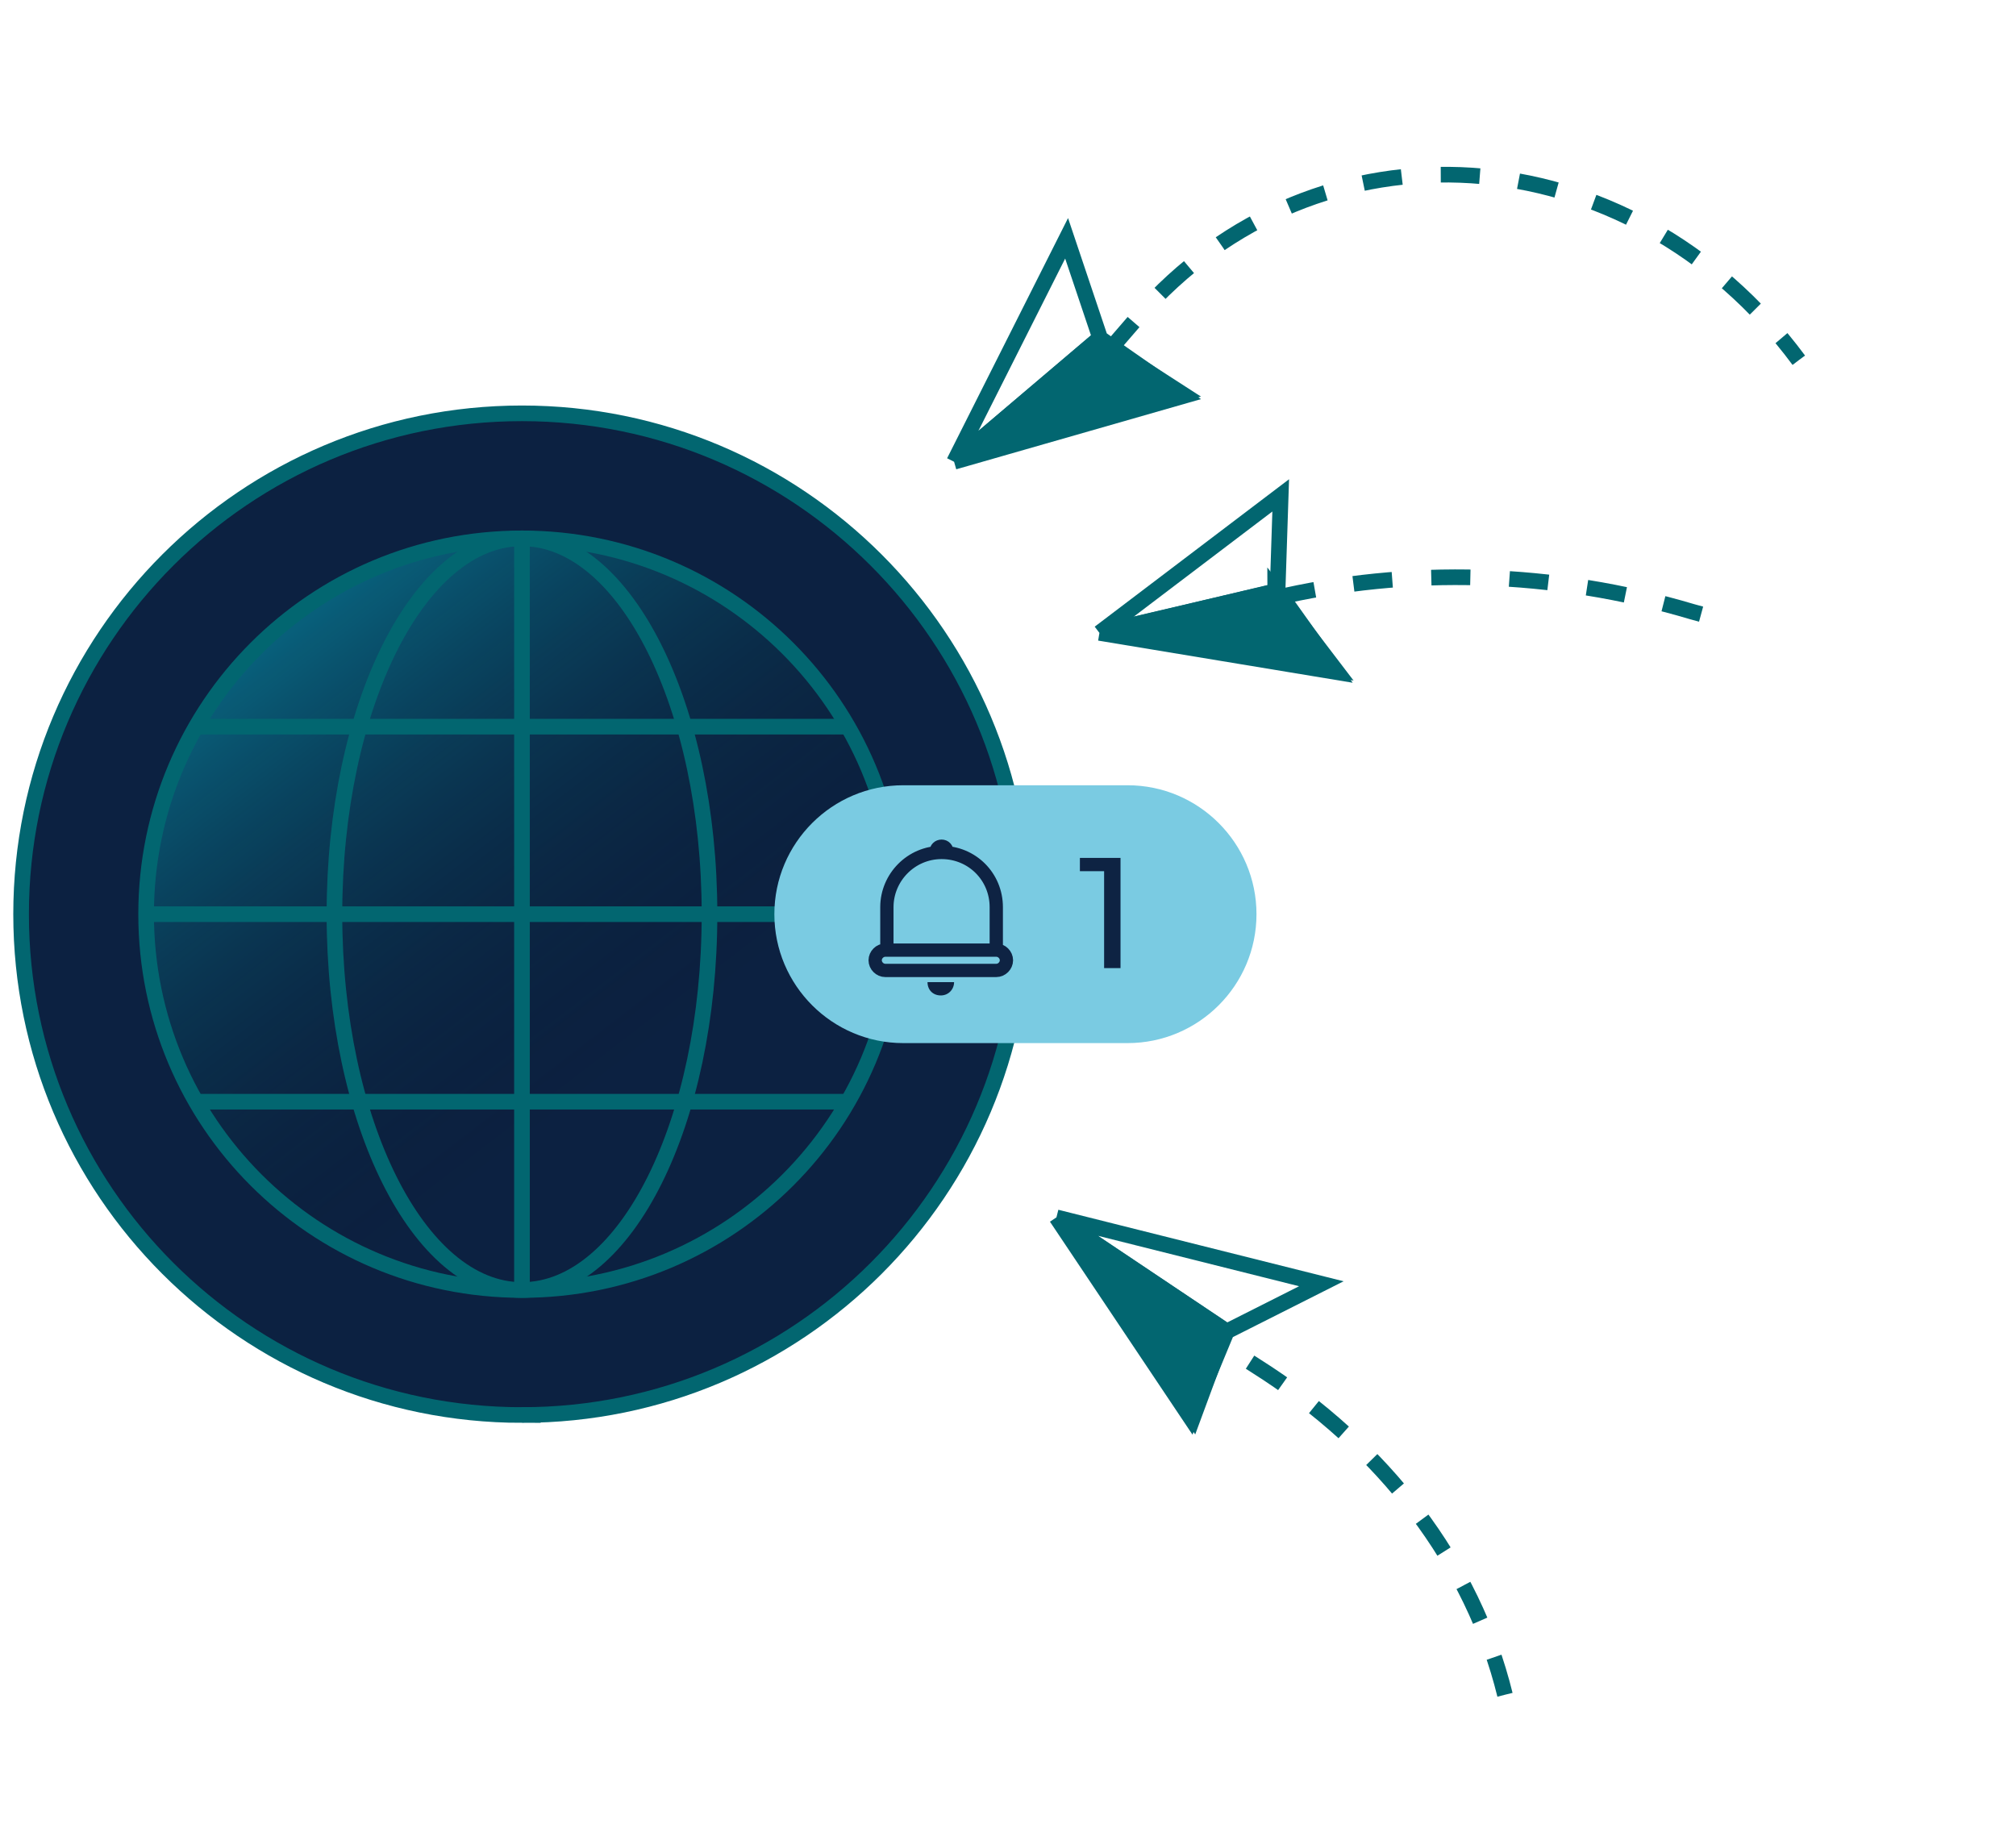 <?xml version="1.0" encoding="utf-8"?>
<svg xmlns="http://www.w3.org/2000/svg" xmlns:xlink="http://www.w3.org/1999/xlink" id="Layer_1" version="1.1" viewBox="0 0 258 234">
  
  <defs>
    <style>
      .st0 {
        fill: url(#linear-gradient);
        fill-opacity: .3;
      }

      .st0, .st1, .st2, .st3, .st4 {
        stroke: #026670;
        stroke-width: 2px;
      }

      .st5 {
        fill: #7acbe2;
      }

      .st1, .st2, .st6 {
        fill: none;
      }

      .st7 {
        fill: #0e2343;
      }

      .st2 {
        stroke-dasharray: 5 5;
      }

      .st2, .st4, .st6 {
        stroke-miterlimit: 10;
      }

      .st3 {
        fill: #026670;
      }

      .st4 {
        fill: #0c2141;
      }

      .st6 {
        stroke: #0e2343;
        stroke-width: 1.7px;
      }
    </style>
    <linearGradient id="linear-gradient" x1="38.4" y1="154" x2="81.4" y2="98" gradientTransform="translate(0 233.9) scale(1 -1)" gradientUnits="userSpaceOnUse">
      <stop offset="0" stop-color="#00f0ff"/>
      <stop offset="1" stop-color="#000" stop-opacity="0"/>
    </linearGradient>
  </defs>
  <g>
    <path class="st4" d="M66.8,181.1c35.4,0,64.1-28.7,64.1-64.1s-28.7-64.1-64.1-64.1S2.7,81.6,2.7,117s28.7,64.1,64.1,64.1Z"/>
    <path class="st0" d="M66.8,165.1c26.6,0,48.1-21.5,48.1-48.1s-21.5-48.1-48.1-48.1-48.1,21.5-48.1,48.1,21.5,48.1,48.1,48.1Z"/>
    <path class="st1" d="M66.8,165.1c13.3,0,24-21.5,24-48.1s-10.8-48.1-24-48.1-24,21.5-24,48.1,10.8,48.1,24,48.1Z"/>
    <path class="st1" d="M25,93h83.6"/>
    <path class="st1" d="M18.7,117h96.1"/>
    <path class="st1" d="M25,141h83.6"/>
    <path class="st1" d="M66.8,68.9v96.1"/>
  </g>
  <g>
    <path class="st2" d="M217.7,78.6l-1.1-.3c-17.8-5.3-36.4-5.8-53.7-1.7h-.4"/>
    <path class="st3" d="M163.2,75.7l-21.8,5.1,29.5,4.9-7.7-10.1Z"/>
    <path class="st1" d="M140.7,81l23.2-17.6-.4,12.2M140.7,81l30.2,5-7.4-10.4M140.7,81l22.8-5.4"/>
  </g>
  <g>
    <path class="st3" d="M140.5,43.5l-17.8,15.1,28.6-8.2-10.7-6.9Z"/>
    <path class="st1" d="M122.1,59.1l14.4-28.6,4.3,12.8M122.1,59.1l29.3-8.4-10.6-7.4M122.1,59.1l18.6-15.8"/>
    <path class="st2" d="M141.8,45l3.8-4.4c22.9-26.4,62.9-23.8,84.6,5.5h0"/>
  </g>
  <g>
    <path class="st2" d="M192.6,216.9h0c-4.1-16.7-15.4-31.7-31.9-42.1l-4.2-2.7"/>
    <path class="st3" d="M156.8,170.3l-20.9-14,16.8,25.1,4.1-11.1Z"/>
    <path class="st1" d="M135.2,155.8l33.9,8.5-12.1,6.1M135.2,155.8l17.2,25.7,4.6-11.1M135.2,155.8l21.8,14.6"/>
  </g>
  <path class="st5" d="M115.6,100.5h28.7c9.1,0,16.5,7.4,16.5,16.5h0c0,9.1-7.4,16.5-16.5,16.5h-28.7c-9.1,0-16.5-7.4-16.5-16.5h0c0-9.1,7.4-16.5,16.5-16.5Z"/>
  <path class="st6" d="M127.4,121.6h-13.9v-5.5c0-3.8,3.1-7,7-7s7,3.1,7,7v5.5ZM120.5,108.3c-.4,0-.7.3-.7.7h0c0,.1,1.4.1,1.4.1h0c0-.5-.3-.8-.7-.8h0ZM128.8,122.9c0-.7-.6-1.3-1.3-1.3h-14.2c-.7,0-1.3.6-1.3,1.3s.6,1.3,1.3,1.3h14.2c.7,0,1.3-.6,1.3-1.3Z"/>
  <path class="st7" d="M122.1,125.7c0,.9-.7,1.7-1.7,1.7s-1.7-.7-1.7-1.7"/>
  <path class="st7" d="M141.3,123.9v-13.3l.9.9h-4v-1.7h5.2v14.1h-2Z"/>
</svg>